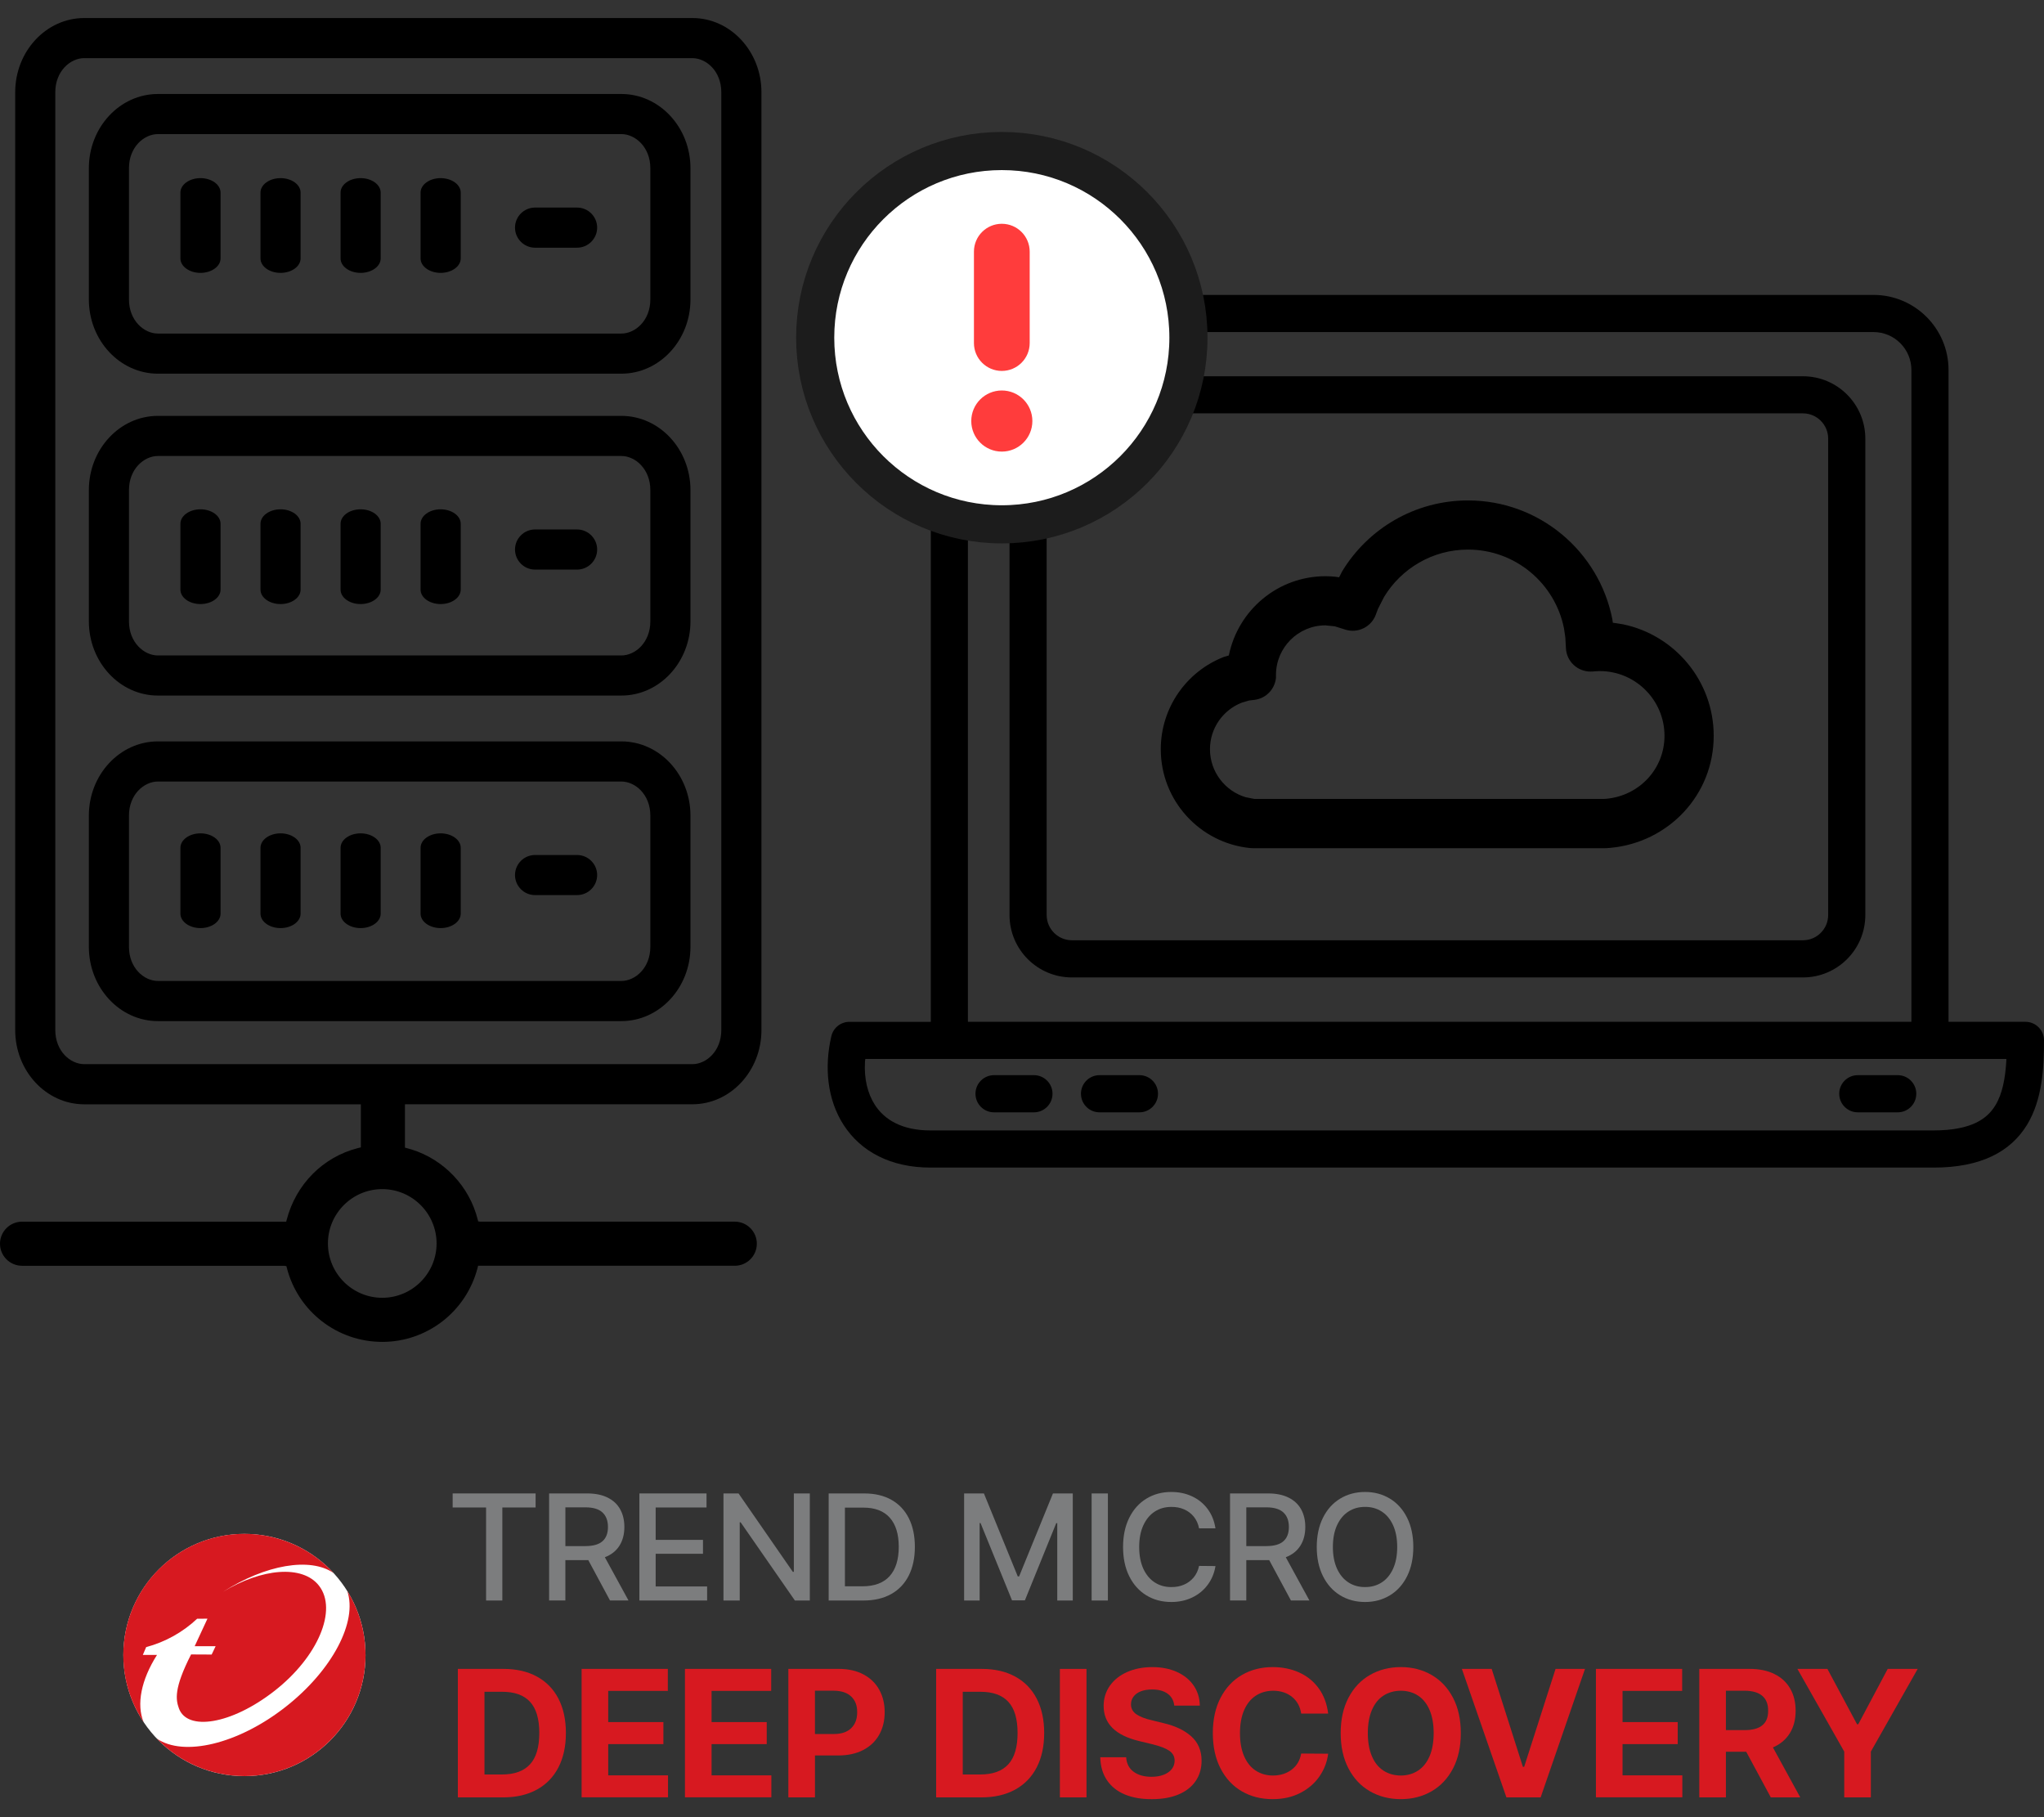 <?xml version="1.0" encoding="UTF-8"?>
<svg xmlns="http://www.w3.org/2000/svg" version="1.1" viewBox="0 0 135 120">
  <rect x="0" y="0" width="135" height="120" fill="#333333" stroke="none"/>
  <defs>
    <style>
      .cls-1 {
        stroke: #1c1c1c;
        stroke-width: 2.518px;
      }

      .cls-1, .cls-2 {
        fill: #fff;
      }

      .cls-3 {
        fill: #ff3c3c;
        stroke: #ff3c3c;
        stroke-linecap: round;
        stroke-linejoin: round;
        stroke-width: .84px;
      }

      .cls-4 {
        fill: #d71920;
      }

      .cls-5 {
        fill: #7c7d7e;
      }
    </style>
  </defs>
  <!-- Generator: Adobe Illustrator 28.6.0, SVG Export Plug-In . SVG Version: 1.2.0 Build 709)  -->
  <g>
    <g id="Layer_1">
      <g>
        <g>
          <path d="M61.456,77.103c-2.634,0-4.598-1.063-5.726-2.798-1.1-1.692-1.297-3.846-.821-5.882.13-.554.624-.946,1.196-.946h5.371V24.432c0-2.735,2.222-4.957,4.957-4.957h57.307c2.733,0,4.955,2.222,4.955,4.957v43.044h5.079c.676,0,1.226.55,1.226,1.226,0,1.759-.095,3.885-1.115,5.568-1.096,1.8-3.075,2.833-6.168,2.833H61.456ZM127.717,74.649c1.265,0,2.151-.204,2.772-.498.604-.288,1.009-.68,1.297-1.154.464-.762.658-1.761.728-2.991l.002-.076H57.148l-.019.191c-.065,1.105.171,2.096.658,2.846.617.953,1.754,1.683,3.669,1.683h66.261ZM65.653,73.454c-.678,0-1.226-.55-1.226-1.228,0-.676.548-1.226,1.226-1.226h2.636c.676,0,1.226.55,1.226,1.226,0,.678-.55,1.228-1.226,1.228h-2.636ZM72.62,73.454c-.678,0-1.226-.55-1.226-1.228,0-.676.548-1.226,1.226-1.226h2.636c.676,0,1.226.55,1.226,1.226,0,.678-.55,1.228-1.226,1.228h-2.636ZM122.703,73.454c-.678,0-1.228-.55-1.228-1.228,0-.676.55-1.226,1.228-1.226h2.636c.676,0,1.226.55,1.226,1.226,0,.678-.55,1.228-1.226,1.228h-2.636ZM126.242,67.476V24.432c0-1.382-1.122-2.504-2.501-2.504h-57.307c-1.382,0-2.506,1.122-2.506,2.504v43.044h62.315ZM70.797,64.546c-2.276,0-4.121-1.847-4.121-4.121v-31.459c0-2.274,1.845-4.119,4.121-4.119h48.283c2.274,0,4.119,1.845,4.119,4.119v31.459c0,2.274-1.845,4.121-4.119,4.121h-48.283ZM119.08,62.092c.918,0,1.665-.749,1.665-1.668v-31.459c0-.92-.747-1.668-1.665-1.668h-48.283c-.918,0-1.668.747-1.668,1.668v31.459c0,.918.749,1.668,1.668,1.668h48.283Z" marker-end="none" marker-start="none"/>
          <path d="M82.737,56.009l-.087-.002c-.026-.002-.078-.004-.102-.006-3.301-.34-5.882-3.127-5.882-6.523,0-2.766,1.717-5.137,4.152-6.092l.342-.1c.609-2.997,3.238-5.235,6.385-5.235.227,0,.448.013.665.037l.234.035.201-.394c1.704-2.807,4.791-4.682,8.314-4.682,4.71,0,8.643,3.366,9.527,7.823l.037.253.654.1c3.424.702,6.008,3.736,6.008,7.368,0,3.922-2.993,7.024-6.777,7.394l-.279.022c-.039.004-.091.004-.13.004h-23.262ZM105.931,52.76l.188-.015c2.159-.21,3.816-1.973,3.816-4.156,0-2.356-1.919-4.273-4.273-4.273-.136,0-.281.011-.444.026-.052.004-.106.006-.169.006-.866,0-1.581-.676-1.624-1.538l-.039-.713-.089-.6c-.587-2.965-3.207-5.204-6.339-5.204-2.343,0-4.401,1.248-5.538,3.116l-.416.814-.136.37c-.301.81-1.185,1.245-2.01.985l-.695-.217-.619-.065c-1.8,0-3.266,1.466-3.27,3.268v.191c-.069.751-.658,1.377-1.438,1.464l-.329.037-.502.149c-1.226.485-2.09,1.681-2.09,3.069,0,1.496.996,2.764,2.358,3.171l.572.113h23.087Z" marker-end="none" marker-start="none"/>
          <g id="Group_15">
            <path d="M25.247,88.613c-2.969,0-5.559-2.005-6.298-4.874l-.032-.126-.135-.026H1.457c-.803,0-1.457-.653-1.457-1.456s.653-1.456,1.457-1.456h17.446l.033-.126c.615-2.357,2.403-4.14,4.685-4.728l.213-.053v-2.844H5.563c-2.514,0-4.559-2.199-4.559-4.902V6.091C1.004,3.389,3.049,1.191,5.563,1.191h40.166c2.515,0,4.562,2.198,4.562,4.9v61.929c0,2.703-2.046,4.902-4.562,4.902h-18.983v2.862l.436.123c2.146.669,3.822,2.441,4.368,4.623l.032.127.136.017h16.812c.803,0,1.456.653,1.456,1.456s-.653,1.456-1.456,1.456h-16.953l-.032.128c-.744,2.895-3.333,4.899-6.3,4.899ZM25.247,78.525c-1.978,0-3.588,1.609-3.588,3.588s1.609,3.588,3.588,3.588,3.588-1.61,3.588-3.588-1.61-3.588-3.588-3.588ZM5.563,3.839c-.919,0-1.911.861-1.911,2.251v61.929c0,1.392.992,2.254,1.911,2.254h40.166c.919,0,1.911-.862,1.911-2.254V6.091c0-1.39-.992-2.251-1.911-2.251H5.563Z"/>
            <path d="M10.429,67.43c-2.514,0-4.56-2.2-4.56-4.904v-8.667c0-2.702,2.046-4.9,4.56-4.9h30.61c2.517,0,4.564,2.198,4.564,4.9v8.667c0,2.704-2.047,4.904-4.564,4.904H10.429ZM10.429,51.609c-.919,0-1.911.86-1.911,2.249v8.667c0,1.392.992,2.254,1.911,2.254h30.61c.921,0,1.914-.862,1.914-2.254v-8.667c0-1.389-.994-2.249-1.914-2.249H10.429ZM29.102,61.288c-.731,0-1.324-.428-1.324-.954v-4.349c0-.526.594-.954,1.324-.954.731,0,1.327.427,1.327.954v4.349c0,.526-.595.954-1.327.954ZM23.816,61.288c-.729,0-1.322-.428-1.322-.954v-4.349c0-.526.593-.954,1.322-.954.731,0,1.327.427,1.327.954v4.349c0,.526-.595.954-1.327.954ZM18.529,61.288c-.731,0-1.324-.428-1.324-.954v-4.349c0-.526.594-.954,1.324-.954s1.324.427,1.324.954v4.349c0,.526-.594.954-1.324.954ZM13.24,61.288c-.731,0-1.324-.428-1.324-.954v-4.349c0-.526.594-.954,1.324-.954.731,0,1.327.427,1.327.954v4.349c0,.526-.595.954-1.327.954ZM35.339,59.109c-.731,0-1.324-.594-1.324-1.324s.594-1.324,1.324-1.324h2.774c.731,0,1.327.594,1.327,1.324s-.595,1.324-1.327,1.324h-2.774ZM10.429,45.932c-2.514,0-4.56-2.199-4.56-4.902v-8.667c0-2.702,2.046-4.9,4.56-4.9h30.61c2.517,0,4.564,2.198,4.564,4.9v8.667c0,2.703-2.047,4.902-4.564,4.902H10.429ZM10.429,30.112c-.919,0-1.911.861-1.911,2.251v8.667c0,1.392.992,2.254,1.911,2.254h30.61c.921,0,1.914-.862,1.914-2.254v-8.667c0-1.39-.994-2.251-1.914-2.251H10.429ZM29.102,39.89c-.731,0-1.324-.427-1.324-.952v-4.351c0-.526.594-.954,1.324-.954.731,0,1.327.428,1.327.954v4.351c0,.525-.595.952-1.327.952ZM23.816,39.89c-.729,0-1.322-.427-1.322-.952v-4.351c0-.526.593-.954,1.322-.954.731,0,1.327.428,1.327.954v4.351c0,.525-.595.952-1.327.952ZM18.529,39.89c-.731,0-1.324-.427-1.324-.952v-4.351c0-.526.594-.954,1.324-.954s1.324.428,1.324.954v4.351c0,.525-.594.952-1.324.952ZM13.24,39.89c-.731,0-1.324-.427-1.324-.952v-4.351c0-.526.594-.954,1.324-.954.731,0,1.327.428,1.327.954v4.351c0,.525-.595.952-1.327.952ZM35.339,37.614c-.731,0-1.324-.595-1.324-1.326,0-.731.594-1.324,1.324-1.324h2.774c.731,0,1.327.594,1.327,1.324,0,.731-.595,1.326-1.327,1.326h-2.774ZM10.429,24.676c-2.514,0-4.56-2.199-4.56-4.902v-8.667c0-2.702,2.046-4.9,4.56-4.9h30.61c2.517,0,4.564,2.198,4.564,4.9v8.667c0,2.703-2.047,4.902-4.564,4.902H10.429ZM10.429,8.855c-.919,0-1.911.861-1.911,2.251v8.667c0,1.392.992,2.254,1.911,2.254h30.61c.921,0,1.914-.862,1.914-2.254v-8.667c0-1.39-.994-2.251-1.914-2.251H10.429ZM29.102,18.02c-.731,0-1.324-.428-1.324-.954v-4.349c0-.526.594-.954,1.324-.954.731,0,1.327.428,1.327.954v4.349c0,.526-.595.954-1.327.954ZM23.816,18.02c-.729,0-1.322-.428-1.322-.954v-4.349c0-.526.593-.954,1.322-.954.731,0,1.327.428,1.327.954v4.349c0,.526-.595.954-1.327.954ZM18.529,18.02c-.731,0-1.324-.428-1.324-.954v-4.349c0-.526.594-.954,1.324-.954s1.324.428,1.324.954v4.349c0,.526-.594.954-1.324.954ZM13.24,18.02c-.731,0-1.324-.428-1.324-.954v-4.349c0-.526.594-.954,1.324-.954.731,0,1.327.428,1.327.954v4.349c0,.526-.595.954-1.327.954ZM35.339,16.357c-.731,0-1.324-.595-1.324-1.326,0-.731.594-1.324,1.324-1.324h2.774c.731,0,1.327.594,1.327,1.324,0,.731-.595,1.326-1.327,1.326h-2.774Z"/>
          </g>
          <g>
            <circle class="cls-1" cx="66.167" cy="22.299" r="12.326"/>
            <g>
              <path class="cls-3" d="M67.588,22.655c0,.784-.636,1.42-1.421,1.42h0c-.784,0-1.421-.636-1.421-1.42v-6.037c0-.784.636-1.42,1.421-1.42h0c.784,0,1.421.636,1.421,1.42v6.037Z"/>
              <circle class="cls-3" cx="66.167" cy="27.804" r="1.598"/>
            </g>
          </g>
        </g>
        <g>
          <g>
            <path class="cls-5" d="M29.896,98.621h5.479v.928h-2.197v6.143h-1.074v-6.143h-2.207v-.928Z"/>
            <path class="cls-5" d="M36.268,98.621h2.519c.534,0,.984.093,1.353.278s.643.444.825.776.273.719.273,1.162c0,.482-.109.894-.327,1.238s-.539.597-.962.759l1.562,2.856h-1.221l-1.435-2.666h-1.514v2.666h-1.074v-7.07ZM38.68,102.098c.508-.003.881-.111,1.118-.325s.356-.525.356-.935c0-.414-.119-.732-.359-.957-.238-.225-.61-.338-1.115-.342h-1.338v2.559h1.338Z"/>
            <path class="cls-5" d="M42.23,98.621h4.434v.928h-3.359v2.139h3.125v.918h-3.125v2.158h3.398v.928h-4.473v-7.07Z"/>
            <path class="cls-5" d="M53.486,105.692h-.986l-3.584-5.166h-.059v5.166h-1.074v-7.07h.996l3.584,5.176h.068v-5.176h1.055v7.07Z"/>
            <path class="cls-5" d="M54.731,105.692v-7.07h2.363c.69,0,1.285.141,1.785.422.499.282.882.687,1.147,1.216.266.529.398,1.158.398,1.887,0,.732-.135,1.365-.402,1.897-.27.532-.657.94-1.165,1.223s-1.118.425-1.831.425h-2.295ZM56.967,104.754c.794-.003,1.392-.228,1.792-.674s.601-1.09.601-1.934c0-.84-.197-1.481-.594-1.924-.395-.443-.976-.664-1.74-.664h-1.221v5.195h1.162Z"/>
            <path class="cls-5" d="M64.985,98.621l2.236,5.479h.088l2.236-5.479h1.309v7.07h-1.025v-5.107h-.068l-2.07,5.098h-.85l-2.08-5.107h-.059v5.117h-1.025v-7.07h1.309Z"/>
            <path class="cls-5" d="M73.173,105.692h-1.074v-7.07h1.074v7.07Z"/>
            <path class="cls-5" d="M78.851,100.16c-.175-.215-.39-.377-.644-.488-.256-.111-.535-.165-.838-.161-.41-.003-.775.099-1.096.305-.321.206-.573.509-.758.908-.184.399-.275.876-.275,1.433,0,.56.092,1.039.275,1.438.185.399.436.701.758.906.32.205.685.306,1.096.303.3.003.576-.05.83-.159s.468-.27.643-.481c.174-.211.292-.464.353-.757l1.084.01c-.075.462-.245.873-.51,1.233-.266.36-.606.64-1.022.84-.414.2-.878.3-1.389.3-.615,0-1.164-.146-1.645-.44s-.858-.714-1.13-1.262c-.273-.548-.408-1.192-.408-1.931s.137-1.383.41-1.931.651-.969,1.133-1.262,1.028-.44,1.641-.44c.498,0,.954.095,1.367.286s.756.466,1.027.828c.273.361.447.791.525,1.289h-1.084c-.056-.296-.17-.552-.344-.767Z"/>
            <path class="cls-5" d="M81.241,98.621h2.519c.534,0,.984.093,1.353.278s.643.444.825.776.273.719.273,1.162c0,.482-.109.894-.327,1.238s-.539.597-.962.759l1.562,2.856h-1.221l-1.435-2.666h-1.514v2.666h-1.074v-7.07ZM83.653,102.098c.508-.003.881-.111,1.118-.325s.356-.525.356-.935c0-.414-.119-.732-.359-.957-.238-.225-.61-.338-1.115-.342h-1.338v2.559h1.338Z"/>
            <path class="cls-5" d="M92.935,104.088c-.273.548-.652.969-1.135,1.262-.484.293-1.03.44-1.639.44-.615,0-1.164-.147-1.648-.442-.482-.294-.861-.716-1.135-1.265s-.41-1.19-.41-1.926c0-.739.137-1.383.41-1.931s.652-.969,1.135-1.262c.484-.293,1.033-.44,1.648-.44.608,0,1.154.146,1.639.44.482.293.861.714,1.135,1.262s.41,1.192.41,1.931-.137,1.383-.41,1.931ZM88.308,103.595c.185.399.436.701.758.906.32.205.685.306,1.096.303.407.003.77-.098,1.092-.303.32-.205.571-.507.754-.906s.273-.878.273-1.438-.091-1.039-.273-1.438-.434-.701-.754-.906c-.321-.205-.685-.306-1.092-.303-.41-.003-.775.098-1.096.303-.321.205-.573.507-.758.906-.184.399-.275.878-.275,1.438s.092,1.039.275,1.438Z"/>
            <path class="cls-4" d="M30.24,118.692v-8.484h3.023c.848,0,1.581.169,2.2.507s1.093.824,1.421,1.459.492,1.39.492,2.265c0,.879-.165,1.638-.495,2.276s-.807,1.128-1.43,1.468-1.364.51-2.224.51h-2.988ZM33.158,117.18c.82,0,1.435-.223,1.846-.668s.615-1.137.615-2.074c0-.93-.204-1.615-.612-2.057s-1.02-.662-1.837-.662h-1.172v5.461h1.16Z"/>
            <path class="cls-4" d="M38.414,110.207h5.695v1.453h-3.938v2.062h3.644v1.453h-3.644v2.062h3.949v1.453h-5.707v-8.484Z"/>
            <path class="cls-4" d="M45.24,110.207h5.695v1.453h-3.938v2.062h3.644v1.453h-3.644v2.062h3.949v1.453h-5.707v-8.484Z"/>
            <path class="cls-4" d="M52.067,110.207h3.328c.629,0,1.172.121,1.629.363s.806.579,1.046,1.011.36.927.36,1.485c0,.566-.122,1.065-.366,1.497s-.598.767-1.06,1.005-1.015.357-1.655.357h-1.523v2.766h-1.758v-8.484ZM55.067,114.508c.508,0,.894-.13,1.157-.39s.394-.61.39-1.052c.004-.434-.126-.777-.39-1.031s-.649-.383-1.157-.387h-1.242v2.859h1.242Z"/>
            <path class="cls-4" d="M61.829,118.692v-8.484h3.023c.848,0,1.581.169,2.2.507s1.093.824,1.421,1.459.492,1.39.492,2.265c0,.879-.165,1.638-.495,2.276s-.807,1.128-1.43,1.468-1.364.51-2.224.51h-2.988ZM64.747,117.18c.82,0,1.435-.223,1.846-.668s.615-1.137.615-2.074c0-.93-.204-1.615-.612-2.057s-1.02-.662-1.837-.662h-1.172v5.461h1.16Z"/>
            <path class="cls-4" d="M71.76,118.692h-1.758v-8.484h1.758v8.484Z"/>
            <path class="cls-4" d="M77.12,111.848c-.256-.188-.599-.281-1.028-.281-.293,0-.544.042-.753.126s-.368.2-.477.349-.164.316-.164.504c0,.281.122.503.366.665s.575.29.993.384l.762.188c.785.18,1.404.472,1.857.876s.682.94.685,1.608c0,.516-.131.965-.393,1.348s-.639.678-1.131.885-1.078.31-1.758.31c-.688.004-1.283-.1-1.787-.31s-.896-.523-1.178-.938-.43-.92-.445-1.518h1.711c.027.418.192.737.495.958s.696.331,1.181.331c.305,0,.572-.045.803-.135s.408-.215.533-.375.188-.346.188-.557c0-.273-.118-.491-.354-.653s-.603-.304-1.099-.425l-.926-.223c-1.539-.379-2.309-1.148-2.309-2.309,0-.504.138-.95.413-1.339s.656-.69,1.143-.905,1.038-.322,1.655-.322,1.162.107,1.635.322.84.515,1.102.899.397.825.404,1.321h-1.688c-.035-.336-.181-.598-.436-.785Z"/>
            <path class="cls-4" d="M85.337,112.059c-.332-.27-.748-.406-1.248-.41-.441.004-.827.115-1.157.334s-.585.538-.765.958-.27.923-.27,1.509c0,.598.091,1.105.273,1.523s.435.734.762.949.708.324,1.145.328c.488-.004.9-.134,1.236-.39s.545-.61.627-1.063l1.781.012c-.066.535-.256,1.031-.568,1.488s-.734.823-1.266,1.099-1.143.413-1.834.413c-.762,0-1.44-.173-2.036-.519s-1.063-.848-1.403-1.506-.51-1.437-.51-2.335c0-.902.171-1.682.513-2.338s.811-1.157,1.409-1.503,1.273-.519,2.027-.519c.652,0,1.242.121,1.77.363s.956.594,1.286,1.055.534,1.012.612,1.652h-1.781c-.07-.465-.272-.832-.604-1.102Z"/>
            <path class="cls-4" d="M95.966,116.787c-.344.656-.815,1.157-1.415,1.503s-1.276.519-2.03.519c-.758,0-1.438-.173-2.039-.519s-1.074-.848-1.418-1.506-.516-1.437-.516-2.335c0-.902.172-1.682.516-2.338s.816-1.157,1.418-1.503,1.281-.519,2.039-.519c.754,0,1.431.173,2.03.519s1.071.847,1.415,1.503.516,1.435.516,2.338-.172,1.682-.516,2.338ZM90.608,115.97c.178.42.431.737.759.952s.713.324,1.154.328c.438-.004.819-.114,1.145-.331s.578-.534.756-.952.267-.924.267-1.518-.089-1.101-.267-1.52-.43-.737-.756-.952-.708-.324-1.145-.328c-.441.004-.826.113-1.154.328s-.581.532-.759.952-.267.927-.267,1.52.089,1.101.267,1.52Z"/>
            <path class="cls-4" d="M100.584,116.676h.082l2.074-6.469h1.945l-2.93,8.484h-2.262l-2.941-8.484h1.969l2.062,6.469Z"/>
            <path class="cls-4" d="M105.407,110.207h5.695v1.453h-3.938v2.062h3.644v1.453h-3.644v2.062h3.949v1.453h-5.707v-8.484Z"/>
            <path class="cls-4" d="M112.233,110.207h3.328c.633,0,1.178.113,1.635.34s.805.548,1.043.964.357.903.357,1.462c0,.578-.129,1.074-.387,1.488s-.629.725-1.113.932l1.805,3.299h-1.945l-1.623-3.012h-1.342v3.012h-1.758v-8.484ZM115.233,114.25c1.039,0,1.555-.426,1.547-1.277.004-.43-.123-.757-.381-.981s-.646-.339-1.166-.343h-1.242v2.602h1.242Z"/>
            <path class="cls-4" d="M120.694,110.207l1.957,3.656h.082l1.945-3.656h1.98l-3.094,5.461v3.023h-1.758v-3.023l-3.094-5.461h1.98Z"/>
          </g>
          <g>
            <path id="Path_1419" class="cls-2" d="M24.142,109.29c0,4.417-3.58,7.997-7.997,7.997s-7.997-3.58-7.997-7.997c0-4.416,3.58-7.997,7.996-7.997,4.417-0,7.997,3.58,7.997,7.996v.001"/>
            <path id="Path_1420" class="cls-4" d="M9.485,113.722c-2.449-3.676-1.454-8.641,2.222-11.09,3.276-2.182,7.653-1.657,10.319,1.24-1.545-1.056-4.491-.551-7.3,1.249,2.547-1.556,5.253-1.802,6.339-.412,1.248,1.596-.064,4.707-2.933,6.949s-5.778,2.664-6.317,1.152c-.198-.564-.354-1.284.805-3.557l1.359.007.262-.55h-1.384l.845-1.819s-.675,0-.682.005c-.95.893-2.107,1.537-3.367,1.873l-.22.517h.936c-1.046,1.644-1.368,3.264-.884,4.437Z"/>
            <path id="Path_1421" class="cls-4" d="M24.142,109.29c-0,4.417-3.581,7.997-7.998,7.997-2.186-0-4.276-.895-5.785-2.476,1.755,1.206,5.328.386,8.484-2.079,3.124-2.44,4.786-5.668,4.091-7.671.791,1.269,1.209,2.735,1.206,4.23"/>
          </g>
        </g>
      </g>
    </g>
  </g>
</svg>